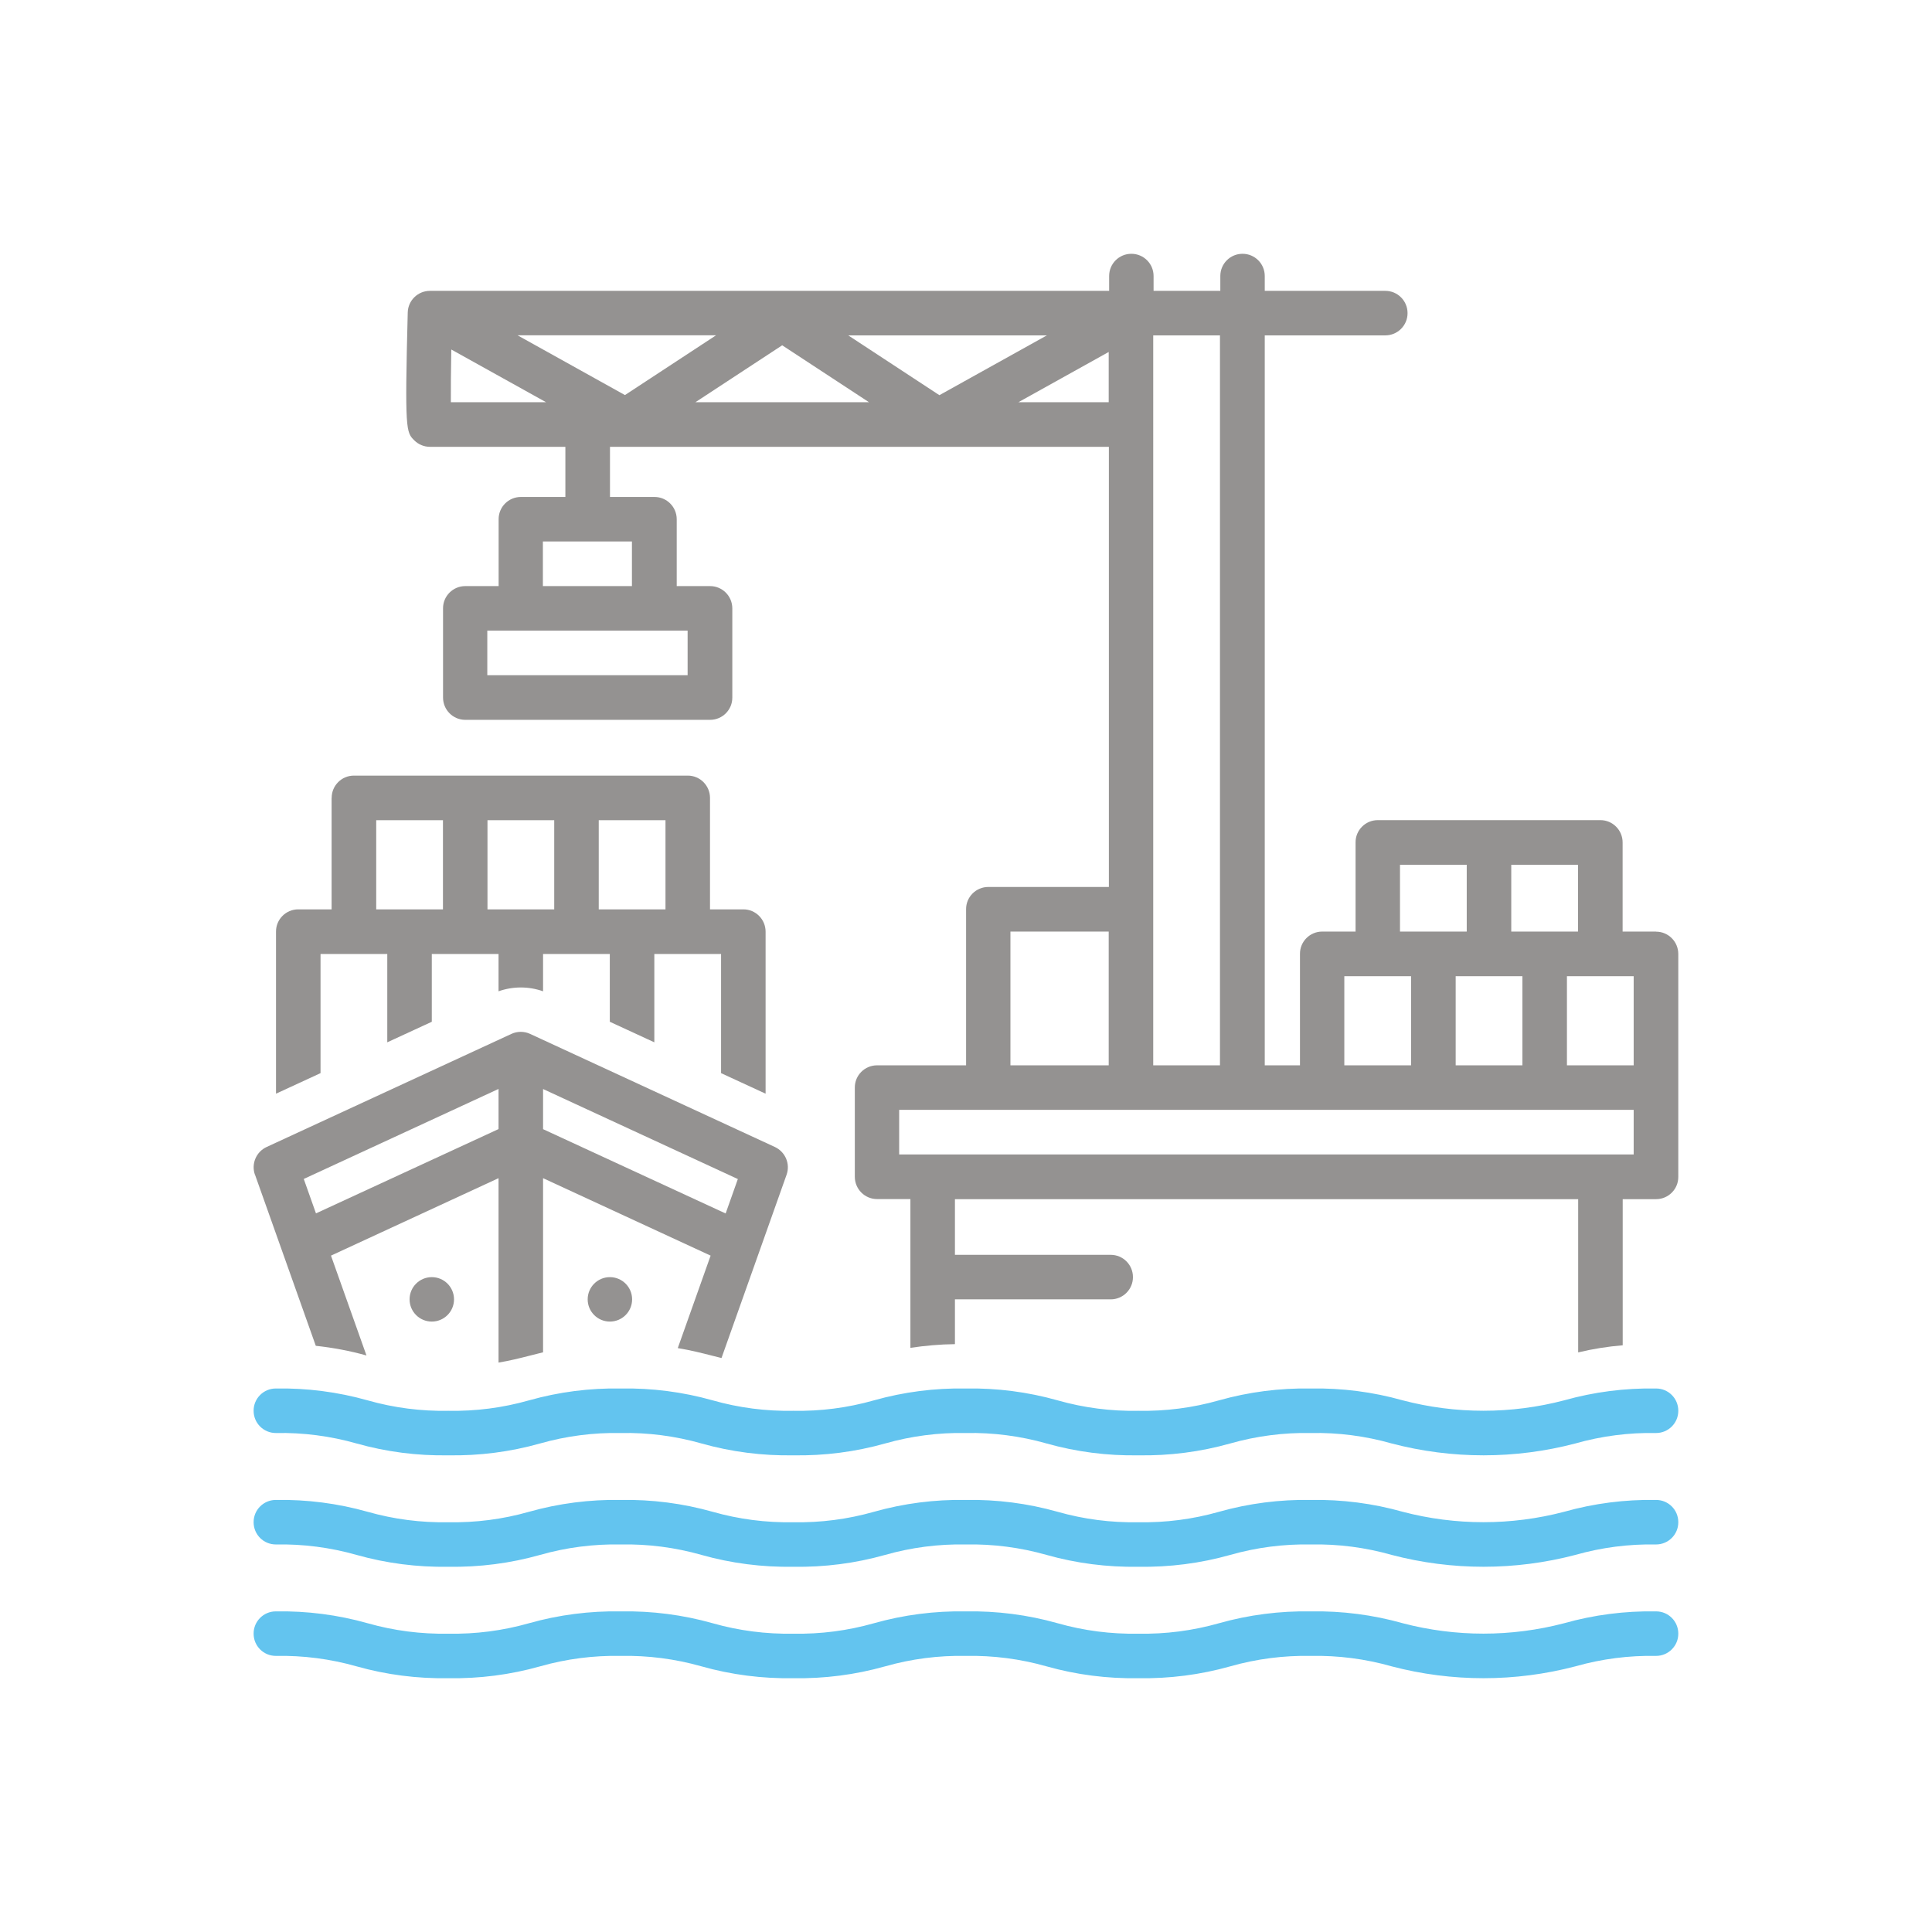 <?xml version="1.0" encoding="UTF-8"?>
<svg id="Layer_1" data-name="Layer 1" xmlns="http://www.w3.org/2000/svg" viewBox="0 0 220 220">
  <defs>
    <style>
      .cls-1 {
        fill: #949291;
      }

      .cls-2 {
        fill: #63c4ef;
      }
    </style>
  </defs>
  <path class="cls-2" d="m188.57,170.8c-3.53-.06-7.06.39-10.46,1.35-6.02,1.58-12.36,1.58-18.38,0-3.4-.96-6.92-1.41-10.46-1.35-3.53-.06-7.06.39-10.46,1.35-2.99.85-6.08,1.25-9.19,1.19-3.11.06-6.2-.34-9.19-1.19-3.4-.96-6.92-1.41-10.46-1.35-3.53-.06-7.05.39-10.45,1.35-2.99.85-6.08,1.25-9.18,1.19-3.1.06-6.2-.34-9.19-1.19-3.4-.96-6.92-1.41-10.46-1.35-3.53-.06-7.05.39-10.45,1.35-2.99.85-6.08,1.25-9.19,1.19-3.1.06-6.2-.34-9.19-1.19-3.4-.96-6.92-1.41-10.45-1.35-1.4,0-2.54,1.14-2.53,2.54,0,1.4,1.13,2.53,2.53,2.53,3.1-.06,6.2.34,9.19,1.19,3.4.96,6.92,1.41,10.45,1.35,3.53.06,7.05-.39,10.45-1.35,2.99-.85,6.08-1.25,9.19-1.19,3.1-.06,6.2.34,9.19,1.19,3.4.96,6.92,1.41,10.46,1.35,3.53.06,7.05-.39,10.45-1.35,2.99-.85,6.08-1.25,9.19-1.19,3.1-.06,6.2.34,9.19,1.19,3.4.96,6.92,1.41,10.46,1.35,3.53.06,7.06-.39,10.46-1.35,2.99-.85,6.08-1.25,9.19-1.19,3.11-.06,6.2.34,9.19,1.19,6.86,1.8,14.06,1.8,20.92,0,2.99-.85,6.09-1.25,9.19-1.19,1.4,0,2.54-1.14,2.53-2.54,0-1.4-1.13-2.53-2.53-2.53Z"/>
  <path class="cls-2" d="m188.57,183.49c-3.53-.06-7.06.39-10.46,1.35-6.02,1.58-12.36,1.58-18.38,0-3.4-.96-6.92-1.41-10.46-1.35-3.53-.06-7.06.39-10.46,1.35-2.99.85-6.08,1.25-9.19,1.19-3.11.06-6.2-.34-9.19-1.19-3.4-.96-6.92-1.41-10.46-1.35-3.53-.06-7.05.39-10.45,1.35-2.99.85-6.08,1.25-9.18,1.19-3.1.06-6.2-.34-9.19-1.19-3.4-.96-6.92-1.41-10.46-1.35-3.53-.06-7.05.39-10.45,1.35-2.99.85-6.08,1.25-9.19,1.19-3.1.06-6.2-.34-9.19-1.19-3.4-.96-6.92-1.41-10.45-1.35-1.4,0-2.54,1.14-2.53,2.54,0,1.4,1.13,2.53,2.53,2.53,3.1-.06,6.2.34,9.19,1.19,3.4.96,6.92,1.41,10.45,1.35,3.53.06,7.05-.39,10.45-1.35,2.99-.85,6.08-1.25,9.19-1.19,3.1-.06,6.2.34,9.19,1.19,3.4.96,6.92,1.41,10.46,1.35,3.53.06,7.05-.39,10.45-1.35,2.99-.85,6.08-1.25,9.19-1.19,3.1-.06,6.2.34,9.19,1.19,3.4.96,6.92,1.41,10.46,1.35,3.53.06,7.06-.39,10.46-1.35,2.99-.85,6.08-1.25,9.19-1.19,3.11-.06,6.2.34,9.19,1.19,6.86,1.8,14.06,1.8,20.92,0,2.99-.85,6.09-1.25,9.19-1.19,1.4,0,2.54-1.14,2.53-2.54,0-1.4-1.13-2.53-2.53-2.53Z"/>
  <path class="cls-2" d="m188.57,158.11c-3.53-.06-7.06.39-10.46,1.35-6.02,1.58-12.36,1.58-18.38,0-3.4-.96-6.92-1.41-10.46-1.35-3.53-.06-7.06.39-10.46,1.35-2.99.85-6.08,1.25-9.19,1.19-3.11.06-6.2-.34-9.19-1.19-3.4-.96-6.92-1.41-10.46-1.35-3.53-.06-7.05.39-10.45,1.35-2.99.85-6.08,1.25-9.18,1.19-3.1.06-6.2-.34-9.19-1.19-3.4-.96-6.92-1.41-10.46-1.35-3.53-.06-7.05.39-10.45,1.35-2.99.85-6.08,1.25-9.19,1.19-3.1.06-6.2-.34-9.19-1.19-3.4-.96-6.92-1.41-10.45-1.35-1.4,0-2.54,1.14-2.53,2.54,0,1.4,1.13,2.53,2.53,2.53,3.1-.06,6.2.34,9.19,1.19,3.4.96,6.92,1.41,10.45,1.35,3.53.06,7.05-.39,10.45-1.35,2.99-.85,6.08-1.25,9.19-1.19,3.1-.06,6.2.34,9.19,1.19,3.4.96,6.92,1.41,10.46,1.35,3.53.06,7.05-.39,10.45-1.35,2.99-.85,6.08-1.25,9.19-1.19,3.1-.06,6.2.34,9.19,1.19,3.4.96,6.92,1.41,10.46,1.35,3.53.06,7.06-.39,10.46-1.35,2.99-.85,6.08-1.25,9.19-1.19,3.11-.06,6.2.34,9.19,1.19,6.86,1.8,14.06,1.8,20.92,0,2.99-.85,6.09-1.25,9.19-1.19,1.4,0,2.54-1.14,2.53-2.54,0-1.4-1.13-2.53-2.53-2.53Z"/>
  <circle class="cls-1" cx="49.17" cy="147.96" r="2.53"/>
  <circle class="cls-1" cx="69.45" cy="147.96" r="2.53"/>
  <path class="cls-1" d="m37.76,90.86v12.69h-3.8c-1.4,0-2.54,1.14-2.53,2.54v18.45l5.07-2.34v-13.57h7.6v10.06l5.07-2.34v-7.72h7.6v4.25c1.64-.58,3.43-.58,5.07,0v-4.25h7.6v7.72l5.07,2.34v-10.06h7.6v13.57l5.07,2.34v-18.45c0-1.4-1.13-2.54-2.53-2.54h-3.8v-12.69c0-1.4-1.13-2.54-2.53-2.54h-38.02c-1.4,0-2.54,1.14-2.53,2.54Zm30.42,2.54h7.6v10.15h-7.6v-10.15Zm-12.67,0h7.6v10.15h-7.6v-10.15Zm-12.67,0h7.6v10.15h-7.6v-10.15Z"/>
  <path class="cls-1" d="m29.04,133.77l6.92,19.48c1.95.21,3.88.57,5.77,1.1l-4.04-11.37,19.08-8.82v21c1.3-.22,2.38-.49,3.48-.77.52-.13,1.04-.27,1.59-.4v-19.83l19.08,8.82-3.74,10.53c1.52.25,2.76.57,3.98.88.33.09.67.17,1,.25l7.41-20.87c.44-1.24-.14-2.6-1.33-3.16l-27.88-12.88c-.67-.31-1.45-.31-2.12,0l-27.88,12.88c-1.19.55-1.77,1.92-1.33,3.16Zm32.8-9.76l22.18,10.25-1.39,3.92-20.79-9.6v-4.56Zm-5.07,0v4.56l-20.79,9.6-1.39-3.92,22.18-10.25Z"/>
  <path class="cls-1" d="m188.57,106.08h-3.8v-10.15c0-1.4-1.13-2.54-2.53-2.54h-25.35c-1.4,0-2.54,1.14-2.53,2.54v10.15h-3.8c-1.4,0-2.54,1.14-2.53,2.54v12.69h-4.01V38.19h13.73c1.4,0,2.54-1.14,2.53-2.54,0-1.4-1.14-2.53-2.53-2.53h-13.73v-1.69c0-1.4-1.13-2.53-2.53-2.53s-2.53,1.13-2.53,2.53v1.69h-7.6v-1.69c0-1.4-1.13-2.53-2.53-2.53s-2.53,1.13-2.53,2.53v1.69H48.96c-1.38,0-2.5,1.1-2.53,2.47-.35,13.46-.18,13.63.74,14.55.48.48,1.12.74,1.79.74h15.42v5.71h-5.07c-1.4,0-2.54,1.14-2.53,2.54v7.61h-3.8c-1.4,0-2.54,1.14-2.53,2.54v10.15c0,1.4,1.13,2.54,2.53,2.54h27.88c1.4,0,2.54-1.14,2.53-2.54v-10.15c0-1.4-1.13-2.54-2.53-2.54h-3.8v-7.61c0-1.4-1.13-2.54-2.53-2.54h-5.07v-5.71h2.53s0,0,0,0h34.22s0,0,0,0h20.06v50.12h-13.73c-1.4,0-2.54,1.14-2.53,2.54v17.77h-10.14c-1.4,0-2.54,1.14-2.53,2.54v10.15c0,1.4,1.13,2.54,2.53,2.54h3.8v16.94c1.68-.25,3.37-.4,5.07-.42v-5.1h17.74c1.4,0,2.54-1.14,2.53-2.54,0-1.4-1.13-2.53-2.53-2.53h-17.74v-6.34h70.97v17.45c1.67-.4,3.36-.67,5.07-.81v-16.64h3.8c1.4,0,2.54-1.14,2.53-2.54v-25.38c0-1.4-1.13-2.54-2.53-2.54Zm-16.48-7.61h7.6v7.61h-7.6v-7.61Zm1.27,12.69v10.15h-7.6v-10.15h7.6Zm-13.94-12.69h7.6v7.61h-7.6v-7.61Zm-6.34,12.69h7.6v10.15h-7.6v-10.15Zm-21.76-72.97h7.6v83.12h-7.6V38.19Zm-79.98,7.61c-.01-1.51.01-3.69.05-6l10.79,6h-10.84Zm26.96,26.01v5.08h-22.81v-5.08h22.81Zm-6.34-10.15v5.08h-10.14v-5.08h10.14Zm-.79-16.67l-12.24-6.81h22.61l-10.38,6.81Zm8.02.81l9.88-6.48,9.88,6.48h-19.77Zm17.41-7.61h22.61l-12.24,6.81-10.38-6.81Zm19.37,7.61l10.28-5.72v5.72h-10.28Zm-.91,60.28h11.19v15.23h-11.19v-15.23Zm70.97,25.38h-83.64v-5.08h83.64v5.08Zm0-10.15h-7.6v-10.15h7.6v10.15Z"/>
</svg>